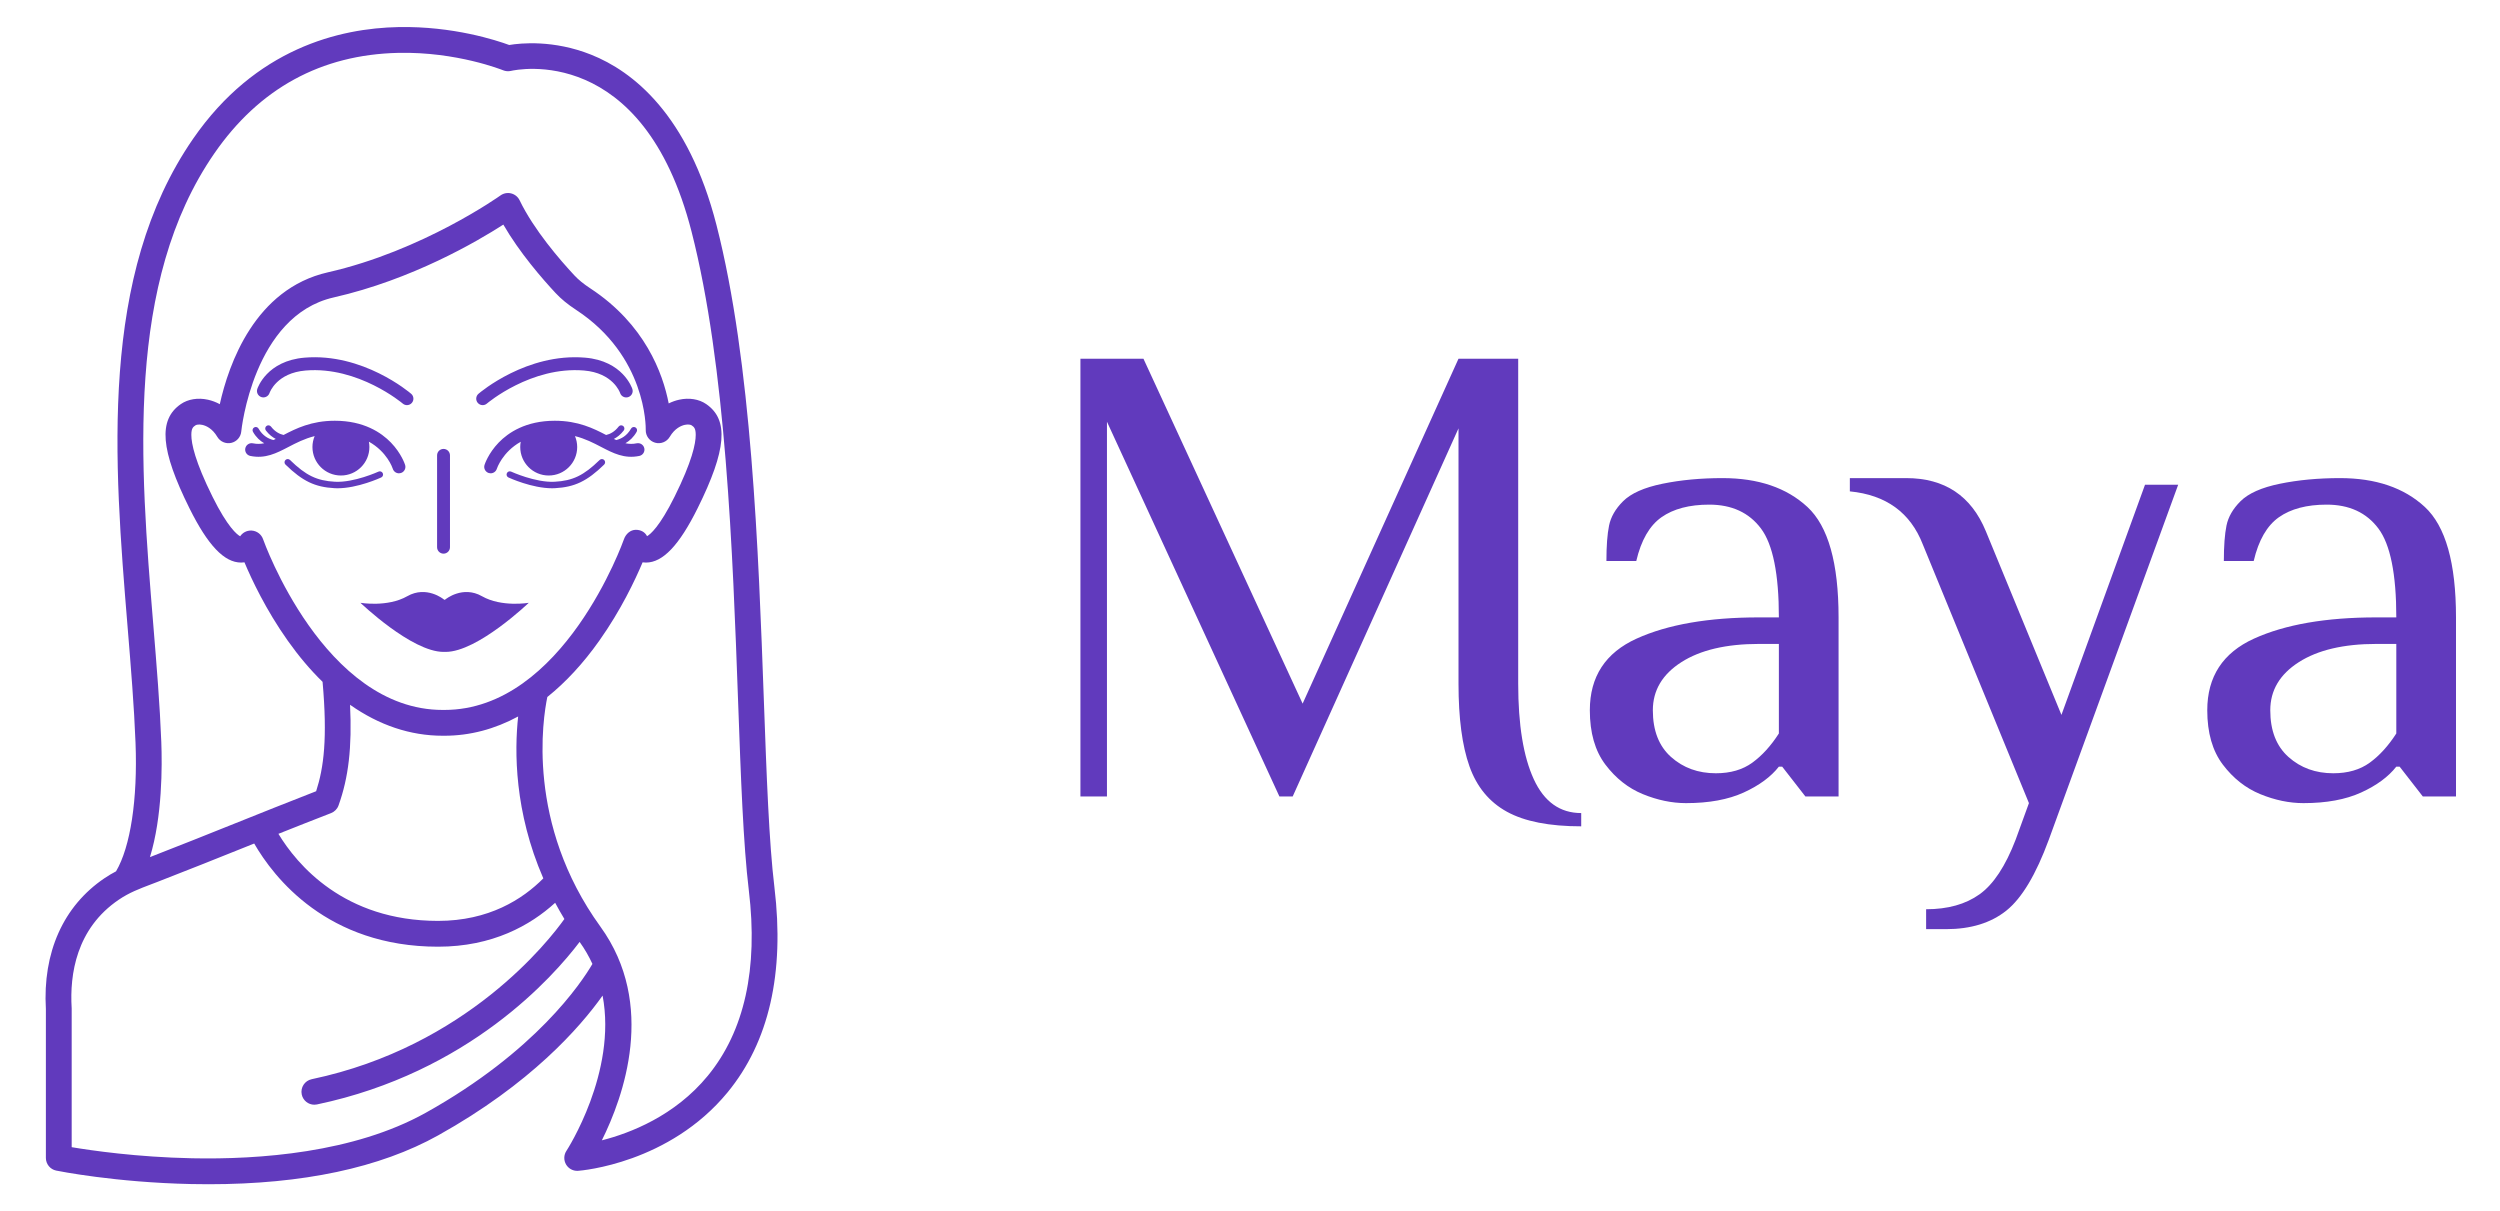 <?xml version="1.0" encoding="utf-8"?>
<!-- Generator: Adobe Illustrator 24.3.0, SVG Export Plug-In . SVG Version: 6.00 Build 0)  -->
<svg version="1.1" id="Layer_1" xmlns="http://www.w3.org/2000/svg" xmlns:xlink="http://www.w3.org/1999/xlink" x="0px" y="0px"
	 viewBox="0 0 4128 2000" style="enable-background:new 0 0 4128 2000;" xml:space="preserve">
<style type="text/css">
	.st0{fill:#613ABD;}
</style>
<g>
	<g>
		<path class="st0" d="M2488.24,1340.34c-29.21-16.07-49.83-41.07-61.88-75.02c-12.05-33.95-18.07-79.41-18.07-136.36V707.31
			l-273.81,607.85h-21.91l-284.76-618.8v618.8h-43.81V592.31h104.05l262.85,569.51l257.38-569.51h98.57v536.66
			c0,67.91,8.57,120.48,25.74,157.71c17.15,37.24,43.26,55.86,78.31,55.86v21.9C2558.34,1364.44,2517.44,1356.4,2488.24,1340.34z"/>
		<path class="st0" d="M2712.76,1311.32c-24.09-9.86-44.73-26.1-61.88-48.74c-17.16-22.63-25.74-52.57-25.74-89.81
			c0-55.48,25.74-94.91,77.21-118.28c51.47-23.36,118.83-35.05,202.07-35.05h32.86c0-71.55-9.86-120.48-29.57-146.76
			c-19.72-26.28-48.19-39.43-85.43-39.43c-32.86,0-59.14,6.95-78.86,20.81c-19.71,13.88-33.59,37.97-41.62,72.28h-49.29
			c0-24.81,1.45-44.35,4.38-58.59c2.91-14.24,10.58-27.55,23-39.97c13.14-13.14,34.86-22.81,65.17-29.02
			c30.29-6.2,63.33-9.31,99.12-9.31c59.14,0,105.86,15.88,140.19,47.64c34.31,31.76,51.47,92.55,51.47,182.36v295.71h-54.76
			l-38.33-49.28h-5.48c-13.14,16.8-32.5,31.04-58.05,42.71c-25.57,11.67-57.33,17.53-95.29,17.53
			C2760.57,1326.11,2736.85,1321.18,2712.76,1311.32z M2893.47,1259.3c16.05-11.67,30.67-27.74,43.81-48.19v-147.86h-32.86
			c-54.04,0-96.76,10.04-128.14,30.12c-31.4,20.09-47.1,46.55-47.1,79.4c0,33.59,10.03,59.33,30.12,77.21
			c20.07,17.9,44.72,26.83,73.93,26.83C2857.33,1276.82,2877.4,1270.99,2893.47,1259.3z"/>
		<path class="st0" d="M3180.41,1501.35c35.77,0,65.17-8.22,88.17-24.64c23-16.43,42.89-46.55,59.69-90.36l21.91-60.24
			l-175.24-427.14c-20.45-52.57-60.62-81.76-120.48-87.62v-21.9h93.09c63.52,0,107.33,29.21,131.43,87.62l124.86,303.38l138-380.04
			h54.76l-213.57,585.95c-21.19,57.67-44.54,96.73-70.09,117.19c-25.57,20.43-58.78,30.67-99.67,30.67h-32.86V1501.35z"/>
		<path class="st0" d="M3732.26,1311.32c-24.09-9.86-44.73-26.1-61.88-48.74c-17.16-22.63-25.74-52.57-25.74-89.81
			c0-55.48,25.74-94.91,77.21-118.28c51.47-23.36,118.83-35.05,202.07-35.05h32.86c0-71.55-9.86-120.48-29.57-146.76
			s-48.19-39.43-85.43-39.43c-32.86,0-59.14,6.95-78.86,20.81c-19.71,13.88-33.59,37.97-41.62,72.28h-49.29
			c0-24.81,1.45-44.35,4.38-58.59c2.91-14.24,10.58-27.55,23-39.97c13.14-13.14,34.86-22.81,65.17-29.02
			c30.29-6.2,63.33-9.31,99.12-9.31c59.14,0,105.86,15.88,140.19,47.64c34.31,31.76,51.47,92.55,51.47,182.36v295.71h-54.76
			l-38.33-49.28h-5.48c-13.14,16.8-32.5,31.04-58.05,42.71c-25.57,11.67-57.33,17.53-95.29,17.53
			C3780.07,1326.11,3756.35,1321.18,3732.26,1311.32z M3912.97,1259.3c16.05-11.67,30.67-27.74,43.81-48.19v-147.86h-32.86
			c-54.04,0-96.76,10.04-128.14,30.12c-31.4,20.09-47.1,46.55-47.1,79.4c0,33.59,10.03,59.33,30.12,77.21
			c20.07,17.9,44.72,26.83,73.93,26.83C3876.83,1276.82,3896.9,1270.99,3912.97,1259.3z"/>
	</g>
	<g>
		<path class="st0" d="M1278.75,1465.28c-9-74.6-12.92-183.06-17.46-308.64c-8.99-248.79-20.18-558.42-78.2-784.91
			c-46.89-183.08-138.44-254.1-206.99-281.44c-62.12-24.78-116.49-19.14-135.31-16c-21-7.74-92.66-31.29-182.55-29.59
			c-97.97,1.87-236.37,35.38-339.33,184.35C163,454.64,188.32,762.89,210.65,1034.86c5.55,67.59,10.79,131.43,13.14,191.78
			c3.63,93.28-8.38,171.76-32.17,212.09c-6.36,3.35-12.74,7.07-19.23,11.48c-67.8,45.83-102.1,122.53-96.63,216.03v245.77
			c0,10.13,7.13,18.85,17.05,20.87c3.94,0.8,97.82,19.6,222.58,22.22c9.76,0.21,19.41,0.31,28.96,0.31
			c155.55,0,283.04-27.12,379.22-80.72C876.2,1789.63,957.67,1696.5,995,1643.94c24.09,126.77-58.66,254.75-59.7,256.32
			c-4.49,6.77-4.72,15.51-0.62,22.52c3.84,6.55,10.85,10.53,18.37,10.53c0.52,0,1.05-0.02,1.58-0.06
			c6.09-0.45,150.36-12.41,246.71-129.53C1269.75,1720.54,1295.8,1606.68,1278.75,1465.28z M702.86,1837.48
			c-118.63,66.11-275.26,77.33-385.78,75.06c-90.84-1.85-166.3-12.86-198.72-18.32v-228.61c0-0.43-0.01-0.85-0.04-1.28
			c-3.34-55.29,7.47-131.2,77.98-178.86c16.96-11.53,33.87-17.95,53.46-25.39c3.33-1.27,6.71-2.55,10.15-3.88
			c48.88-18.92,96.8-38.13,143.14-56.71c5.51-2.21,11.11-4.45,16.67-6.68c32.3,55.97,120.74,170.37,303.59,170.37
			c90.06,0,152.54-35.35,193.36-72.5c4.77,8.89,9.79,17.81,15.25,26.76c-25.17,35.37-161.09,210.64-417.24,264.52
			c-11.51,2.42-18.87,13.71-16.45,25.22c2.11,10.03,10.96,16.91,20.81,16.91c1.45,0,2.93-0.15,4.4-0.46
			c250.43-52.68,389.87-210.55,433.64-268.35c8.53,11.84,15.43,24.01,21.14,36.34C959.97,1622.84,884.7,1736.15,702.86,1837.48z
			 M350.94,820.24c-28.94-58.29-35-87.73-34.99-102.16c0.01-11.1,3.02-13.17,6.83-15.79c1.42-0.98,5.6-1.98,11.3-0.72
			c5.62,1.24,16.31,5.45,24.77,19.78c4.7,7.94,13.97,11.96,22.96,9.94c9-2.01,15.69-9.58,16.56-18.76
			c0.18-1.91,19.71-191.21,152.56-221.39c129.4-29.39,236.99-92.46,280.18-120.3c26.61,46.17,64.33,89.51,86.27,113.02
			c9.16,9.83,19.98,18.7,34.04,27.92c115.9,76.06,114.92,193.28,114.83,198.16c-0.26,9.7,6.07,18.34,15.4,21.03
			s19.28-1.28,24.22-9.63c8.47-14.32,19.16-18.54,24.77-19.78c5.7-1.26,9.89-0.26,11.31,0.72c3.81,2.62,6.82,4.69,6.83,15.79
			c0.01,14.43-6.05,43.87-34.99,102.16c-24.57,49.5-39.96,62.05-45.36,65.14c-3.5-6.9-10.4-10.53-18.5-10.53c-0.02,0-0.04,0-0.07,0
			c-9.05,0.02-16.59,6.96-19.56,15.51c-0.98,2.82-100.1,281.91-296.61,281.91h-2.68c-196.14,0-295.63-279.1-296.61-281.91
			c-2.81-8.1-10.21-13.72-18.76-14.27c-0.46-0.03-0.91-0.04-1.36-0.04c-7.14,0-13.79,3.59-17.71,9.49
			C391.46,882.74,375.96,870.64,350.94,820.24z M395.62,887.12c-0.14,0.25-0.27,0.5-0.39,0.75c0.12-0.23,0.15-0.52,0.34-0.71
			C395.59,887.15,395.61,887.13,395.62,887.12z M558.99,1329.95c16.48-45.78,22.44-96.04,19.01-166.22
			c47.88,33.71,99.46,51.13,153.03,51.13h2.68c42.12,0,83.02-10.82,121.86-31.81c-6.21,57.18-6.32,157.25,41.56,267.34
			c-34.22,34.46-89.89,70.19-173.83,70.19c-155.57,0-233.12-93.42-263.59-143.76c28.58-11.39,57.58-22.86,86.93-34.22
			C552.39,1340.37,556.9,1335.75,558.99,1329.95z M1168.77,1776.27c-54.64,66.66-128.96,94.95-175,106.65
			c35.67-71.69,90.73-224.17-2.41-352.92c-123.03-170.07-94.89-344.34-87.59-379.13c30.42-24.36,59.22-55.44,85.89-93.1
			c35.78-50.54,59.36-100.62,71.4-129.24c1.79,0.25,3.64,0.39,5.55,0.39c0,0,0.01,0,0.01,0c27.81-0.01,54.91-28.52,85.3-89.74
			c47.76-96.21,51.86-146.04,14.16-171.97c-11.93-8.21-28.2-10.85-44.62-7.22c-6.01,1.33-11.8,3.39-17.29,6.15
			c-9.69-49.84-39.31-130.84-129.39-189.95c-11.14-7.31-19.48-14.1-26.26-21.37c-23.69-25.39-66.96-75.26-90.52-124.08
			c-2.73-5.66-7.84-9.83-13.93-11.37c-6.09-1.56-12.57-0.32-17.68,3.35c-1.26,0.91-128.39,91.36-284.9,126.91
			C420.84,477.03,377.57,601.4,362.92,667.39c-6.19-3.38-12.79-5.88-19.67-7.4c-16.42-3.63-32.69-0.99-44.62,7.22
			c-37.7,25.94-33.6,75.76,14.16,171.97c30.39,61.22,57.49,89.73,85.3,89.74c0,0,0.01,0,0.01,0c1.92,0,3.77-0.14,5.55-0.39
			c12.04,28.62,35.61,78.7,71.4,129.24c18.25,25.78,37.5,48.5,57.59,68.09c8.24,93.22,2.04,141.55-10.62,180.61
			c-46,17.88-91.12,35.96-134.83,53.48c-45.24,18.13-92.01,36.87-139.59,55.32c20.52-66.69,20.27-150.94,18.74-190.28
			c-2.38-61.27-7.66-125.56-13.25-193.61c-21.75-264.85-46.41-565.04,100.85-778.11C428.07,146.01,530.23,90.17,657.57,87.3
			c96.61-2.18,172.41,28.42,173.14,28.72c4.1,1.69,8.7,2.05,13.02,1.04c8.87-2.04,218.19-46.82,298.12,265.24
			c56.88,222.04,67.98,529.13,76.9,775.88c4.57,126.54,8.52,235.83,17.73,312.2C1252.05,1599.54,1229.27,1702.46,1168.77,1776.27z"
			/>
		<path class="st0" d="M595.17,995.36c0,0,84.52,81.05,137.19,81.05h3.53c52.68,0,137.19-81.05,137.19-81.05
			s-44.69,7.68-77.26-10.88c-31.78-18.12-59.93,4.95-59.93,4.95l-1.76,1.1l-1.76-1.1c0,0-28.15-23.07-59.93-4.95
			C639.86,1003.04,595.17,995.36,595.17,995.36z"/>
		<path class="st0" d="M1041.98,707.76c-6.75,11.96-16.39,16.9-24.42,18.86c-1.3-0.59-2.61-1.19-3.95-1.84
			c5.55-2.88,11.18-7.23,16.32-13.94c1.79-2.33,1.34-5.68-0.99-7.46c-2.33-1.79-5.68-1.34-7.46,1
			c-6.56,8.58-14.11,12.36-20.67,13.89c-20.54-10.69-46.09-23.52-84.67-23.52c-0.03,0-0.05,0-0.08,0
			c-47.84,0.02-76.76,19.6-92.61,36.02c-17.34,17.98-23.18,36.19-23.42,36.95c-1.76,5.61,1.37,11.58,6.98,13.34
			c1.06,0.33,2.13,0.49,3.18,0.49c4.53,0,8.73-2.91,10.16-7.47c0.12-0.4,9.07-27.6,39.48-44.62c-0.53,2.82-0.82,5.72-0.82,8.69
			c0,25.97,21.05,47.02,47.02,47.02c25.97,0,47.02-21.05,47.02-47.02c0-6.41-1.34-12.49-3.66-18.06
			c17.02,4.3,30.61,11.34,43.12,17.86c19.79,10.31,38.47,20.04,63.14,14.9c5.76-1.2,9.45-6.84,8.25-12.6
			c-1.2-5.76-6.85-9.45-12.6-8.25c-6.62,1.38-12.67,1.19-18.65-0.1c6.91-3.93,13.54-9.95,18.59-18.91c1.44-2.56,0.54-5.81-2.02-7.25
			C1046.67,704.28,1043.42,705.19,1041.98,707.76z"/>
		<path class="st0" d="M796.98,668.97c2.46,0,4.92-0.84,6.93-2.57c0.72-0.62,73.09-61.86,160.3-54.62
			c47.75,3.96,59.26,35.85,59.7,37.12c1.81,5.59,7.82,8.67,13.41,6.84c5.59-1.81,8.66-7.82,6.84-13.41
			c-0.62-1.9-15.82-46.61-78.19-51.78c-95.95-7.97-172.71,56.92-175.93,59.68c-4.46,3.83-4.97,10.55-1.14,15.01
			C791.01,667.71,793.99,668.97,796.98,668.97z"/>
		<path class="st0" d="M990.14,759.5c-26.31,25.61-44.38,34.35-74.37,35.97c-31.44,1.67-71.37-16.54-71.77-16.73
			c-2.67-1.24-5.83-0.07-7.06,2.6c-1.23,2.67-0.07,5.83,2.6,7.06c1.65,0.76,38.99,17.82,72.01,17.82c1.61,0,3.21-0.04,4.8-0.13
			c32.6-1.75,53.1-11.59,81.22-38.97c2.11-2.05,2.15-5.42,0.1-7.53C995.61,757.49,992.24,757.45,990.14,759.5z"/>
		<path class="st0" d="M413.31,752.84c24.66,5.15,43.35-4.59,63.14-14.9c12.51-6.52,26.11-13.56,43.12-17.86
			c-2.32,5.57-3.66,11.65-3.66,18.06c0,25.97,21.05,47.02,47.02,47.02c25.97,0,47.02-21.05,47.02-47.02c0-3.02-0.31-5.96-0.85-8.82
			c29.89,16.6,38.96,43.06,39.52,44.79c1.44,4.53,5.63,7.43,10.15,7.43c1.05,0,2.12-0.16,3.18-0.49c5.61-1.75,8.74-7.73,6.98-13.34
			c-0.24-0.77-6.07-18.98-23.42-36.95c-15.84-16.42-44.77-36.01-92.61-36.02c-0.03,0-0.05,0-0.08,0c-38.54,0-64.07,12.8-84.61,23.49
			c-6.59-1.52-14.17-5.28-20.74-13.86c-1.78-2.34-5.13-2.78-7.46-1c-2.33,1.78-2.78,5.13-0.99,7.46
			c5.14,6.72,10.76,11.06,16.32,13.94c-1.31,0.64-2.6,1.23-3.88,1.81c-8.05-1.96-17.76-6.91-24.49-18.83
			c-1.45-2.56-4.69-3.47-7.25-2.02c-2.56,1.44-3.46,4.69-2.02,7.25c5.06,8.96,11.68,14.98,18.59,18.91
			c-5.98,1.28-12.02,1.48-18.65,0.1c-5.74-1.19-11.39,2.49-12.6,8.25C403.86,746,407.55,751.64,413.31,752.84z"/>
		<path class="st0" d="M431.57,655.67c5.55,1.85,11.55-1.16,13.46-6.68c0.47-1.36,11.97-33.26,59.72-37.21
			c86.92-7.19,159.58,54,160.3,54.62c2.01,1.72,4.47,2.56,6.92,2.56c3,0,5.98-1.26,8.09-3.72c3.82-4.46,3.32-11.17-1.14-15
			c-3.22-2.76-79.95-67.66-175.93-59.68c-62.38,5.17-77.57,49.88-78.19,51.78C423,647.89,426.03,653.82,431.57,655.67z"/>
		<path class="st0" d="M632.03,781.34c-1.23-2.67-4.4-3.83-7.06-2.6c-0.4,0.18-40.31,18.38-71.77,16.73
			c-29.99-1.61-48.06-10.35-74.37-35.97c-2.11-2.05-5.48-2.01-7.53,0.1c-2.05,2.11-2.01,5.48,0.1,7.53
			c28.13,27.38,48.62,37.22,81.22,38.97c1.58,0.09,3.18,0.13,4.8,0.13c33.02,0,70.36-17.06,72.01-17.82
			C632.1,787.17,633.26,784.01,632.03,781.34z"/>
		<path class="st0" d="M732.36,914.2c5.88,0,10.65-4.76,10.65-10.64V751.89c0-5.88-4.77-10.64-10.65-10.64s-10.65,4.76-10.65,10.64
			v151.67C721.71,909.44,726.48,914.2,732.36,914.2z"/>
	</g>
</g>
</svg>
